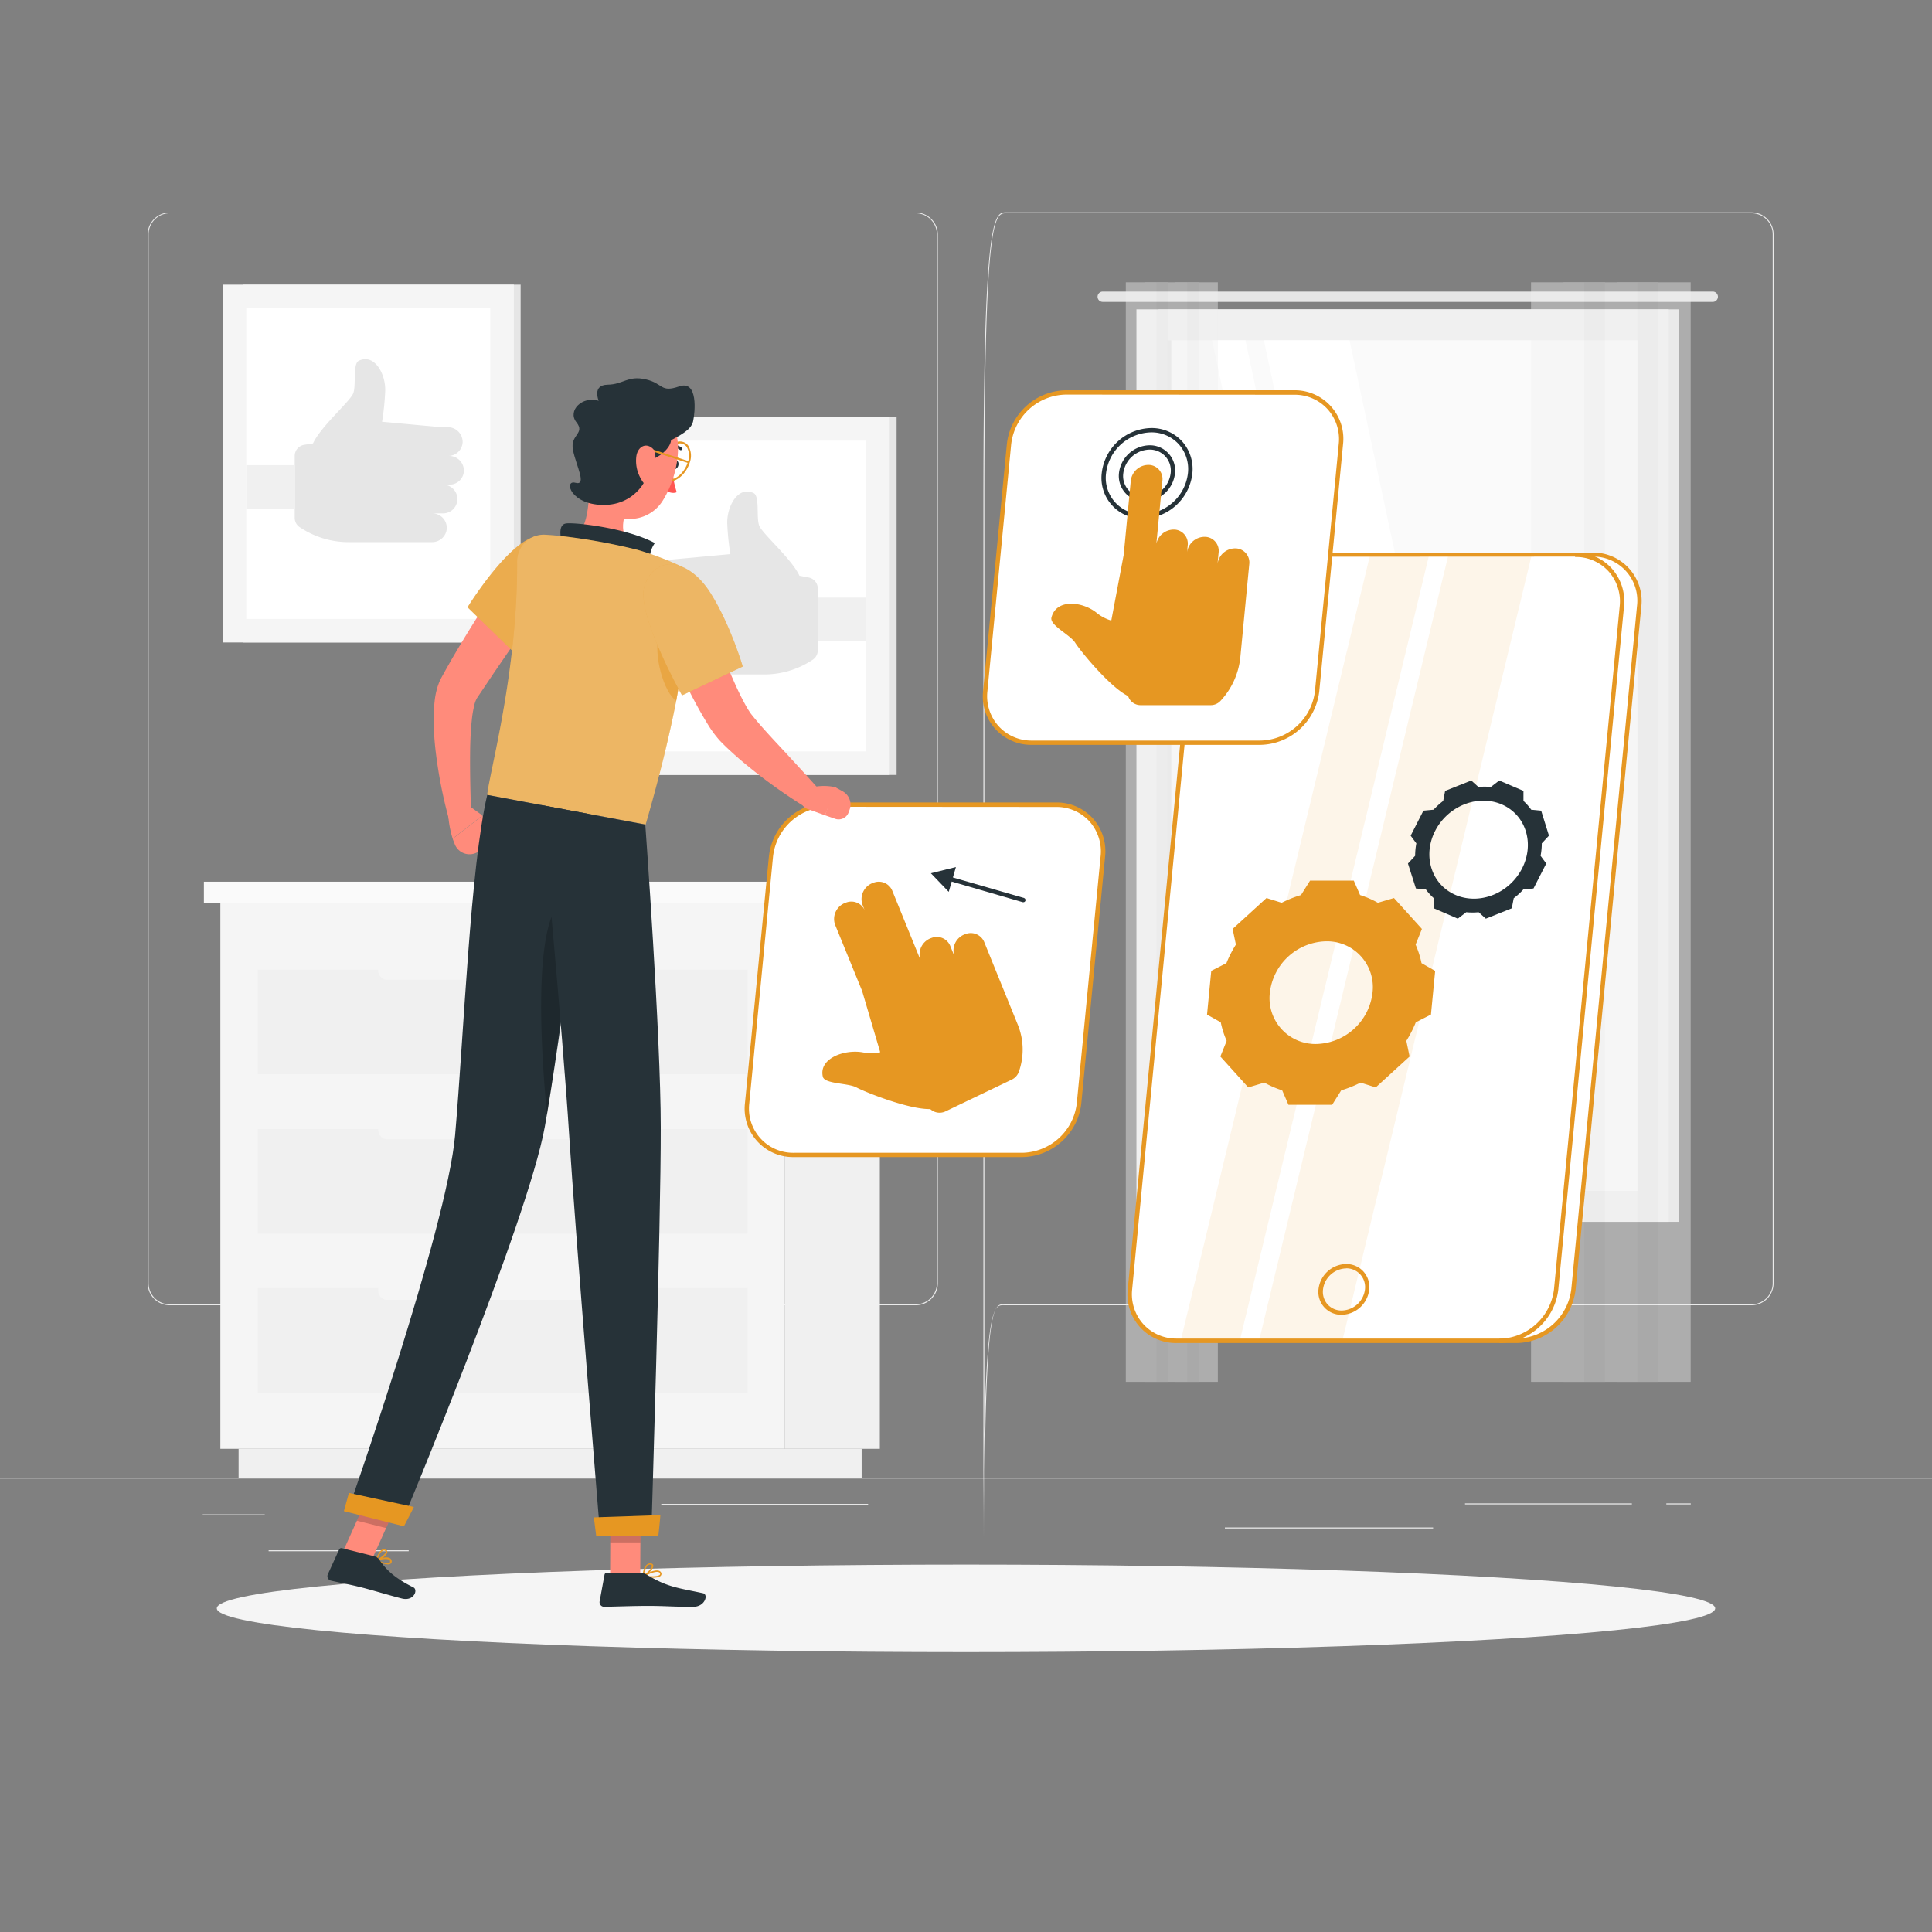 <svg xmlns="http://www.w3.org/2000/svg" viewBox="0 0 500 500"><rect x="0" y="0" width="500" height="500" fill="#808080" stroke="none"/><g id="freepik--background-complete--inject-4"><rect y="382.4" width="500" height="0.25" style="fill:#ebebeb"></rect><rect x="52.46" y="391.92" width="16.06" height="0.25" style="fill:#ebebeb"></rect><rect x="171.14" y="389.21" width="53.53" height="0.25" style="fill:#ebebeb"></rect><rect x="69.52" y="401.21" width="36.25" height="0.25" style="fill:#ebebeb"></rect><rect x="379.14" y="389.08" width="43.19" height="0.25" style="fill:#ebebeb"></rect><rect x="431.24" y="389.08" width="6.33" height="0.25" style="fill:#ebebeb"></rect><rect x="317" y="395.31" width="53.89" height="0.25" style="fill:#ebebeb"></rect><path d="M237,337.8H43.91a5.71,5.71,0,0,1-5.7-5.71V60.66A5.71,5.71,0,0,1,43.91,55H237a5.71,5.71,0,0,1,5.71,5.71V332.09A5.71,5.71,0,0,1,237,337.8ZM43.91,55.2a5.46,5.46,0,0,0-5.45,5.46V332.09a5.46,5.46,0,0,0,5.45,5.46H237a5.47,5.47,0,0,0,5.46-5.46V60.66A5.47,5.47,0,0,0,237,55.2Z" style="fill:#ebebeb"></path><path d="M453.31,337.8H260.21c-3.14,0-5.71-2.56-5.71,63.38V129.74c0-72.23,2.57-74.79,5.71-74.79h193.1A5.71,5.71,0,0,1,459,60.66V332.09A5.71,5.71,0,0,1,453.31,337.8ZM260.21,55.2c-3,0-5.46,2.45-5.46,74.54V401.18c0-66.08,2.45-63.63,5.46-63.63h193.1a5.47,5.47,0,0,0,5.46-5.46V60.66a5.47,5.47,0,0,0-5.46-5.46Z" style="fill:#ebebeb"></path><rect x="299.83" y="80.06" width="134.71" height="236.15" transform="translate(734.37 396.27) rotate(180)" style="fill:#e6e6e6"></rect><path d="M285.39,75.46H443.26a1.34,1.34,0,0,1,1.34,1.34h0a1.34,1.34,0,0,1-1.34,1.33H285.39a1.34,1.34,0,0,1-1.34-1.33h0A1.34,1.34,0,0,1,285.39,75.46Z" style="fill:#e6e6e6"></path><rect x="294.11" y="80.06" width="137.76" height="236.15" transform="translate(725.98 396.27) rotate(180)" style="fill:#f0f0f0"></rect><rect x="252.92" y="137.26" width="220.14" height="121.75" transform="translate(561.12 -164.86) rotate(90)" style="fill:#fafafa"></rect><polygon points="396.23 308.2 349.26 88.06 327.09 88.06 374.06 308.2 396.23 308.2" style="fill:#fff"></polygon><polygon points="369.29 308.2 322.32 88.06 313.68 88.06 360.65 308.2 369.29 308.2" style="fill:#fff"></polygon><rect x="192.55" y="197.63" width="220.14" height="1.02" transform="translate(500.76 -104.49) rotate(90)" style="fill:#e6e6e6"></rect><g style="opacity:0.4"><rect x="423.77" y="73.07" width="13.77" height="284.56" transform="translate(861.32 430.69) rotate(180)" style="fill:#f0f0f0"></rect><rect x="418.41" y="73.07" width="10.73" height="284.56" transform="translate(847.55 430.69) rotate(180)" style="fill:#e6e6e6"></rect><rect x="410" y="73.07" width="13.77" height="284.56" transform="translate(833.77 430.69) rotate(180)" style="fill:#f0f0f0"></rect><rect x="404.63" y="73.07" width="10.73" height="284.56" transform="translate(820 430.69) rotate(180)" style="fill:#e6e6e6"></rect><rect x="396.23" y="73.07" width="13.77" height="284.56" transform="translate(806.23 430.69) rotate(180)" style="fill:#f0f0f0"></rect></g><g style="opacity:0.4"><rect x="307.24" y="73.07" width="7.94" height="284.56" transform="translate(622.42 430.69) rotate(180)" style="fill:#f0f0f0"></rect><rect x="304.15" y="73.07" width="6.18" height="284.56" transform="translate(614.48 430.69) rotate(180)" style="fill:#e6e6e6"></rect><rect x="299.3" y="73.07" width="7.94" height="284.56" transform="translate(606.54 430.69) rotate(180)" style="fill:#f0f0f0"></rect><rect x="296.21" y="73.07" width="6.18" height="284.56" transform="translate(598.61 430.69) rotate(180)" style="fill:#e6e6e6"></rect><rect x="291.37" y="73.07" width="7.94" height="284.56" transform="translate(590.67 430.69) rotate(180)" style="fill:#f0f0f0"></rect></g><rect x="203.14" y="233.67" width="24.56" height="141.28" transform="translate(430.84 608.62) rotate(180)" style="fill:#f0f0f0"></rect><rect x="61.75" y="374.95" width="161.24" height="7.45" transform="translate(284.74 757.35) rotate(180)" style="fill:#f0f0f0"></rect><rect x="57.03" y="233.67" width="146.11" height="141.28" style="fill:#f5f5f5"></rect><rect x="206.18" y="228.19" width="25.79" height="5.48" transform="translate(438.14 461.86) rotate(180)" style="fill:#f0f0f0"></rect><rect x="52.77" y="228.19" width="153.41" height="5.48" style="fill:#fafafa"></rect><rect x="66.69" y="292.19" width="126.79" height="27.09" style="fill:#f0f0f0"></rect><rect x="66.69" y="333.38" width="126.79" height="27.09" style="fill:#f0f0f0"></rect><rect x="97.91" y="289.55" width="64.36" height="5.29" rx="2.18" transform="translate(260.17 584.39) rotate(180)" style="fill:#f5f5f5"></rect><rect x="66.69" y="250.93" width="126.79" height="27.09" style="fill:#f0f0f0"></rect><rect x="97.91" y="248.28" width="64.36" height="5.29" rx="2.18" transform="translate(260.17 501.86) rotate(180)" style="fill:#f5f5f5"></rect><rect x="97.91" y="331.12" width="64.36" height="5.29" rx="2.18" transform="translate(260.17 667.53) rotate(-180)" style="fill:#f5f5f5"></rect><rect x="62.94" y="73.66" width="71.81" height="92.6" transform="translate(197.68 239.93) rotate(180)" style="fill:#e6e6e6"></rect><rect x="57.64" y="73.66" width="75.33" height="92.6" transform="translate(190.62 239.93) rotate(180)" style="fill:#f5f5f5"></rect><rect x="63.74" y="79.76" width="63.14" height="80.41" style="fill:#fff"></rect><path d="M81,114.76c2.12-4.52,9.64-10.89,10.43-13s-.2-7.62,1.44-8.4c4.05-1.94,7,3.47,6.82,7.87a67.85,67.85,0,0,1-.81,7.92l15.24,1.41h1.72a3.83,3.83,0,0,1,3.89,3.86A3.72,3.72,0,0,1,116,118h.18a3.82,3.82,0,0,1,3.88,3.85,3.72,3.72,0,0,1-3.71,3.58h-1.7a3.72,3.72,0,0,1,3.69,4.19h0a3.72,3.72,0,0,1-3.69,3.25h-2.75a3.72,3.72,0,0,1,3.61,4.63,3.81,3.81,0,0,1-3.72,2.8H90.13A22.57,22.57,0,0,1,78,136.71l-.37-.24A2.9,2.9,0,0,1,76.27,134v-16a2.91,2.91,0,0,1,2.37-2.86Z" style="fill:#e6e6e6"></path><rect x="63.74" y="120.38" width="12.53" height="11.31" transform="translate(140.01 252.08) rotate(180)" style="fill:#f0f0f0"></rect><rect x="160.22" y="107.94" width="71.81" height="92.6" transform="translate(392.26 308.49) rotate(180)" style="fill:#e6e6e6"></rect><rect x="154.93" y="107.94" width="75.33" height="92.6" style="fill:#f5f5f5"></rect><rect x="161.03" y="114.04" width="63.14" height="80.41" style="fill:#fff"></rect><path d="M206.9,149c-2.12-4.51-9.64-10.88-10.43-13s.2-7.61-1.44-8.39c-4.05-1.95-6.95,3.47-6.82,7.86a67.81,67.81,0,0,0,.81,7.93l-15.24,1.41h-1.73a3.82,3.82,0,0,0-3.88,3.86,3.72,3.72,0,0,0,3.72,3.57h-.18a3.82,3.82,0,0,0-3.88,3.86,3.72,3.72,0,0,0,3.71,3.58h1.7a3.72,3.72,0,0,0-3.69,4.19h0a3.71,3.71,0,0,0,3.69,3.24H176a3.73,3.73,0,0,0-3.61,4.64,3.81,3.81,0,0,0,3.72,2.8h21.67A22.58,22.58,0,0,0,209.93,171l.37-.24a2.92,2.92,0,0,0,1.34-2.45v-16a2.91,2.91,0,0,0-2.37-2.86Z" style="fill:#e6e6e6"></path><rect x="211.64" y="154.66" width="12.53" height="11.31" style="fill:#f0f0f0"></rect></g><g id="freepik--Shadow--inject-4"><ellipse id="freepik--path--inject-4" cx="250" cy="416.24" rx="193.89" ry="11.32" style="fill:#f5f5f5"></ellipse></g><g id="freepik--interaction-design--inject-4"><path d="M264.57,298.9H205.45a12,12,0,0,1-12.1-13.39l6.15-63.88a15.13,15.13,0,0,1,14.68-13.39h59.11a12,12,0,0,1,12.1,13.39l-6.15,63.88A15.12,15.12,0,0,1,264.57,298.9Z" style="fill:#fff"></path><path d="M264.57,299.45H205.45a12.53,12.53,0,0,1-12.65-14L199,221.57a15.66,15.66,0,0,1,15.23-13.89h59.11a12.61,12.61,0,0,1,9.47,4.1,12.74,12.74,0,0,1,3.19,9.9l-6.16,63.89A15.64,15.64,0,0,1,264.57,299.45ZM214.18,208.8a14.51,14.51,0,0,0-14.12,12.88l-6.15,63.89a11.43,11.43,0,0,0,11.54,12.77h59.12a14.5,14.5,0,0,0,14.11-12.88l6.16-63.89a11.66,11.66,0,0,0-2.9-9,11.51,11.51,0,0,0-8.65-3.73Z" style="fill:#E69722"></path><path d="M263.42,265.23l-6.55-16.12-2.18-5.37a3.77,3.77,0,0,0-4.83-2,4.47,4.47,0,0,0-2.86,5.71l-1.1-2.71a3.76,3.76,0,0,0-4.82-2h0a4.48,4.48,0,0,0-2.86,5.71l-7.33-18a3.77,3.77,0,0,0-4.83-2,4.46,4.46,0,0,0-2.85,5.71l.58,1.43a3.77,3.77,0,0,0-4.83-2,4.46,4.46,0,0,0-2.85,5.71l7,17.14,4.69,15.88a12.58,12.58,0,0,1-4.67,0c-4.71-.77-11.28,1.63-10.18,6.33.44,1.91,6.57,1.61,8.71,2.78s13.58,5.74,19.09,5.59a3.55,3.55,0,0,0,3.95.6l17.16-8.23a3.56,3.56,0,0,0,1.85-2.12A17.13,17.13,0,0,0,263.42,265.23Z" style="fill:#E69722"></path><path d="M264.84,233.49a.39.39,0,0,1-.15,0l-19.32-5.6a.56.56,0,0,1,.31-1.07L265,232.4a.57.57,0,0,1,.38.69A.55.55,0,0,1,264.84,233.49Z" style="fill:#263238"></path><polygon points="247.39 224.4 240.91 226 245.53 230.81 247.39 224.4" style="fill:#263238"></polygon><path d="M392.53,347h-88a12,12,0,0,1-12.09-13.39l17-176.73a15.11,15.11,0,0,1,14.67-13.38h88a12,12,0,0,1,12.09,13.38l-17,176.73A15.12,15.12,0,0,1,392.53,347Z" style="fill:#fff"></path><path d="M392.52,347.58h-88a12.54,12.54,0,0,1-12.65-14l17-176.73A15.66,15.66,0,0,1,324.12,143h88a12.54,12.54,0,0,1,12.65,14l-17,176.73A15.66,15.66,0,0,1,392.52,347.58Zm-68.4-203.5A14.51,14.51,0,0,0,310,157L293,333.69a11.59,11.59,0,0,0,2.9,9,11.47,11.47,0,0,0,8.64,3.73h88a14.51,14.51,0,0,0,14.12-12.88l17-176.73a11.41,11.41,0,0,0-11.54-12.77Z" style="fill:#E69722"></path><polygon points="320.85 347.02 305.56 347.02 354.6 143.52 369.88 143.52 320.85 347.02" style="fill:#E69722;opacity:0.1"></polygon><polygon points="347.39 347.02 325.83 347.02 374.86 143.52 396.42 143.52 347.39 347.02" style="fill:#E69722;opacity:0.1"></polygon><path d="M347.23,340.26a5.91,5.91,0,0,1-6-6.62,7.33,7.33,0,0,1,7.14-6.51,5.94,5.94,0,0,1,4.48,1.93,6,6,0,0,1,1.5,4.69A7.33,7.33,0,0,1,347.23,340.26Zm1.16-12a6.19,6.19,0,0,0-6,5.51,4.93,4.93,0,0,0,1.21,3.83,4.87,4.87,0,0,0,3.66,1.56,6.2,6.2,0,0,0,6-5.5,4.9,4.9,0,0,0-1.22-3.83A4.84,4.84,0,0,0,348.39,328.24Z" style="fill:#E69722"></path><path d="M388.06,347.58v-1.12a14.51,14.51,0,0,0,14.12-12.88l17-176.73a11.67,11.67,0,0,0-2.9-9,11.53,11.53,0,0,0-8.65-3.72V143a12.6,12.6,0,0,1,9.47,4.09,12.77,12.77,0,0,1,3.19,9.91l-17,176.73A15.66,15.66,0,0,1,388.06,347.58Z" style="fill:#E69722"></path><path d="M326.2,192.22H267.08A12,12,0,0,1,255,178.83L261.14,115a15.12,15.12,0,0,1,14.67-13.39h59.12A12,12,0,0,1,347,115l-6.15,63.88A15.12,15.12,0,0,1,326.2,192.22Z" style="fill:#fff"></path><path d="M326.2,192.77H267.08a12.54,12.54,0,0,1-12.65-14l6.15-63.89A15.66,15.66,0,0,1,275.81,101h59.12a12.56,12.56,0,0,1,12.65,14l-6.15,63.88A15.66,15.66,0,0,1,326.2,192.77Zm-50.39-90.65A14.52,14.52,0,0,0,261.69,115l-6.15,63.88a11.6,11.6,0,0,0,2.9,9.05,11.47,11.47,0,0,0,8.64,3.73H326.2a14.52,14.52,0,0,0,14.12-12.88l6.15-63.89a11.59,11.59,0,0,0-2.9-9,11.47,11.47,0,0,0-8.64-3.73Z" style="fill:#E69722"></path><path d="M296.19,129.74a6.53,6.53,0,0,1-4.94-2.13,6.61,6.61,0,0,1-1.66-5.17,8.11,8.11,0,0,1,7.89-7.2,6.53,6.53,0,0,1,6.6,7.31A8.11,8.11,0,0,1,296.19,129.74Zm1.29-13.38a7,7,0,0,0-6.78,6.19,5.42,5.42,0,0,0,5.49,6.08,7,7,0,0,0,6.78-6.19,5.42,5.42,0,0,0-5.49-6.08Z" style="fill:#263238"></path><path d="M295.76,134.21a10.52,10.52,0,0,1-10.63-11.77,13.14,13.14,0,0,1,12.78-11.66,10.61,10.61,0,0,1,8,3.43,10.73,10.73,0,0,1,2.67,8.34h0A13.15,13.15,0,0,1,295.76,134.21Zm2.15-22.31a12,12,0,0,0-11.67,10.65,9.4,9.4,0,0,0,9.52,10.54,12,12,0,0,0,11.68-10.65,9.61,9.61,0,0,0-2.39-7.48A9.5,9.5,0,0,0,297.91,111.9ZM308,122.49h0Z" style="fill:#263238"></path><path d="M320.09,141.94a4.6,4.6,0,0,0-5,4.07l.29-3a3.64,3.64,0,0,0-3.18-4.06h0a4.59,4.59,0,0,0-5,4.06l.18-1.87a3.65,3.65,0,0,0-3.18-4.07,4.6,4.6,0,0,0-5,4.07l0,.27,1.63-17a3.65,3.65,0,0,0-3.18-4.07,4.6,4.6,0,0,0-5,4.07l-1.84,19.19-3.21,17a11,11,0,0,1-3.95-2.13c-3.66-2.84-10.33-3.54-11.54,1.36-.48,2,4.87,4.46,6.15,6.51s8.95,11.48,13.7,13.81h0a3.37,3.37,0,0,0,3.21,2.34h18.18a3.44,3.44,0,0,0,2.5-1.09A19.36,19.36,0,0,0,321,170.07l1.33-13.88h0l.53-5.52.21-2.17h0l.24-2.49A3.65,3.65,0,0,0,320.09,141.94ZM306.87,146h0l.25-2.61Z" style="fill:#E69722"></path><path d="M367.89,249.26a24.66,24.66,0,0,0-1.53-4.8l1.63-4.05-7.23-8-4.17,1.23a24.18,24.18,0,0,0-4.6-2l-1.63-3.74H339.05l-2.35,3.74a29.36,29.36,0,0,0-5,2l-3.93-1.23-8.77,8,.85,4.05a29.31,29.31,0,0,0-2.45,4.8l-3.93,2-1.09,11.31,3.55,2a24,24,0,0,0,1.53,4.8l-1.63,4.05,7.22,8,4.17-1.24a24,24,0,0,0,4.61,2l1.62,3.74h11.31l2.35-3.74a29.83,29.83,0,0,0,5-2l3.93,1.24,8.76-8-.84-4.05a31,31,0,0,0,2.45-4.8l3.92-2,1.09-11.31Zm-27.25,20.92a11.86,11.86,0,0,1-12-13.28,15,15,0,0,1,14.57-13.29,11.86,11.86,0,0,1,12,13.29A15,15,0,0,1,340.64,270.18Z" style="fill:#E69722"></path><path d="M398.85,209.8l-2.58-.25a14.26,14.26,0,0,0-2-2.27h0v-2.6L388,202l-2.18,1.67h0a15.65,15.65,0,0,0-3.21,0h0L380.76,202,374,204.68l-.5,2.6a19.91,19.91,0,0,0-2.49,2.27h0l-2.63.25-3.3,6.47,1.47,2h0a17.29,17.29,0,0,0-.31,3.21l-1.86,2,2.06,6.46,2.58.25h0a14.36,14.36,0,0,0,2.05,2.27h0v2.61l6.21,2.68,2.18-1.67a15.65,15.65,0,0,0,3.21,0l1.86,1.67,6.72-2.68.5-2.61h0a17.35,17.35,0,0,0,2.49-2.27l2.63-.25,3.3-6.46-1.47-2h0a16.47,16.47,0,0,0,.31-3.21h0l1.86-2Zm-12.46,21.81c-6.73,2.68-13.85-.39-15.91-6.86s1.73-13.89,8.46-16.57,13.85.39,15.91,6.86S393.12,228.93,386.39,231.61Z" style="fill:#263238"></path></g><g id="freepik--Character--inject-4"><path d="M120.78,208.1l4.07,2.94-7.7,6A26,26,0,0,1,116,210.7a2.43,2.43,0,0,1,2.32-2.51Z" style="fill:#ff8b7b"></path><path d="M126.21,218.69l-2.31,1.64a4.11,4.11,0,0,1-6.21-1.86l-.54-1.39,7.7-6Z" style="fill:#ff8b7b"></path><path d="M181.23,155.22c1.83,4.58,3.7,9.28,5.6,13.86.94,2.3,1.93,4.57,2.91,6.81s2,4.41,3.1,6.39a22.27,22.27,0,0,0,1.53,2.48c.68.86,1.43,1.76,2.21,2.67,1.58,1.82,3.27,3.65,5,5.5,3.4,3.67,6.86,7.4,10.22,11.2L208,208.61a141.88,141.88,0,0,1-12.69-8.93c-2-1.6-4.06-3.27-6-5.08-1-.89-2-1.86-3-2.9a28.82,28.82,0,0,1-2.84-3.77A116.87,116.87,0,0,1,176,173.77c-2.13-4.76-4.07-9.49-5.86-14.4Z" style="fill:#ff8b7b"></path><path d="M219.63,210.23l.25-.68a3.93,3.93,0,0,0-1.8-4.76l-2-1.1-2.58,7.3,2.62.91A2.75,2.75,0,0,0,219.63,210.23Z" style="fill:#ff8b7b"></path><path d="M142.15,153.07c-3.08,4.63-6.24,9.28-9.4,13.88l-4.73,6.9-4.56,6.79a7.14,7.14,0,0,0-.8,2.25,28.12,28.12,0,0,0-.57,3.59c-.26,2.55-.39,5.24-.42,8-.06,5.43.08,11.05.28,16.57l-5.77.94a119.14,119.14,0,0,1-3.36-17,76.23,76.23,0,0,1-.6-8.94,42.86,42.86,0,0,1,.29-4.81,18.8,18.8,0,0,1,.5-2.67,13.66,13.66,0,0,1,.46-1.48,7.88,7.88,0,0,1,.31-.78l.41-.85.33-.6.26-.47.52-.94,1.06-1.88c.7-1.25,1.44-2.47,2.16-3.7,1.45-2.45,2.94-4.88,4.45-7.28,3-4.82,6.16-9.52,9.46-14.18Z" style="fill:#ff8b7b"></path><path d="M174.12,120.05c-.2.6,0,1.2.34,1.34s.86-.23,1.06-.82,0-1.2-.35-1.35S174.32,119.45,174.12,120.05Z" style="fill:#263238"></path><path d="M174,121.23a23.59,23.59,0,0,0,1.14,6.15c-1.36.6-3-.51-3-.51Z" style="fill:#ff5652"></path><path d="M173.21,124.62h-.16a2.62,2.62,0,0,1-2.05-1.15,5,5,0,0,1-.35-4.3c.86-2.82,3.34-5,5.45-4.91a2.61,2.61,0,0,1,2.05,1.14,5.05,5.05,0,0,1,.35,4.31C177.66,122.46,175.31,124.62,173.21,124.62Zm2.72-9.86c-1.89,0-4,2-4.8,4.55a4.56,4.56,0,0,0,.28,3.88,2.13,2.13,0,0,0,1.67.93c1.92.12,4.14-1.94,4.94-4.56a4.57,4.57,0,0,0-.28-3.87,2.13,2.13,0,0,0-1.67-.93Z" style="fill:#E69722"></path><path d="M176.14,116.51a.4.4,0,0,1-.2-.09,2.88,2.88,0,0,0-2.6-.45.38.38,0,0,1-.46-.26.35.35,0,0,1,.25-.45,3.63,3.63,0,0,1,3.3.61.37.37,0,0,1-.29.64Z" style="fill:#263238"></path><path d="M153.08,121.8c-1,6.34-.07,14.39-4.55,17.42,0,0,.69,6,11.1,8,11.44,2.14,6.31-4.7,6.31-4.7-6-2.67-5.17-7.31-3.43-11.49Z" style="fill:#ff8b7b"></path><path d="M145.48,140.67c-.55-2-.95-4.9,1-5.2,2.16-.33,15.6,1.11,23,5.07a7,7,0,0,0-1.15,5.58Z" style="fill:#263238"></path><path d="M100.35,404.87a8.34,8.34,0,0,1-3.06-.88.19.19,0,0,1-.1-.17.19.19,0,0,1,.12-.16c.1,0,2.47-1,3.52-.43a.88.88,0,0,1,.49.56.76.76,0,0,1-.18.87A1.24,1.24,0,0,1,100.35,404.87Zm-2.49-1c1.08.48,2.63.86,3,.52,0,0,.16-.13.06-.47a.53.53,0,0,0-.3-.34A4.93,4.93,0,0,0,97.86,403.85Z" style="fill:#E69722"></path><path d="M97.38,404a.19.19,0,0,1-.13-.05.18.18,0,0,1,0-.18c0-.1.67-2.25,1.7-2.76a1,1,0,0,1,.82,0,.63.63,0,0,1,.47.63c0,.89-1.91,2.17-2.76,2.4Zm2-2.73a.62.62,0,0,0-.29.07c-.66.33-1.18,1.56-1.4,2.17.89-.39,2.12-1.4,2.15-1.93,0,0,0-.18-.23-.27A.62.62,0,0,0,99.36,401.28Z" style="fill:#E69722"></path><path d="M168.83,408.31a13.63,13.63,0,0,1-2.4-.22.21.21,0,0,1-.15-.15.2.2,0,0,1,.09-.19c.39-.23,3.85-2.21,4.69-.84a.7.7,0,0,1,0,.81C170.78,408.17,169.82,408.31,168.83,408.31Zm-1.81-.5c1.46.21,3.44.19,3.77-.3,0,0,.11-.15,0-.41C170.27,406.33,168.17,407.21,167,407.81Z" style="fill:#E69722"></path><path d="M166.47,408.09a.2.2,0,0,1-.11,0,.21.21,0,0,1-.08-.16c0-.09.13-2.19,1.09-3a1.34,1.34,0,0,1,1-.33c.52.06.67.32.71.53.15.9-1.63,2.55-2.56,3Zm1.77-3.16a.92.92,0,0,0-.63.25,4.2,4.2,0,0,0-.93,2.4c.94-.57,2.14-1.87,2-2.42,0,0,0-.18-.37-.22Z" style="fill:#E69722"></path><polygon points="157.9 407.91 165.69 407.91 165.77 389.87 157.98 389.87 157.9 407.91" style="fill:#ff8b7b"></polygon><polygon points="88.72 401.65 96.28 403.55 103.8 386.84 96.24 384.94 88.72 401.65" style="fill:#ff8b7b"></polygon><path d="M97,402.8l-8.49-2.13a.64.64,0,0,0-.75.36l-2.92,6.41a1.18,1.18,0,0,0,.82,1.63c3,.69,4.45.88,8.18,1.82,2.3.58,7,2,10.15,2.8s4.26-2.26,3-2.88c-5.55-2.75-7.37-5.07-8.88-7.23A2,2,0,0,0,97,402.8Z" style="fill:#263238"></path><path d="M165.6,407h-8.51a.65.65,0,0,0-.64.53l-1.27,6.92a1.19,1.19,0,0,0,1.17,1.39c3.07-.05,7.5-.23,11.36-.23,4.51,0,6.35.24,11.64.24,3.19,0,4-3.23,2.61-3.52-6.15-1.34-9.06-1.48-14.46-4.73A3.71,3.71,0,0,0,165.6,407Z" style="fill:#263238"></path><path d="M139.6,138.68C132.18,139,121,157.16,121,157.16L134,169.81a116.93,116.93,0,0,0,11.93-14.52C151.5,147.07,147.19,138.36,139.6,138.68Z" style="fill:#E69722"></path><path d="M139.6,138.68C132.18,139,121,157.16,121,157.16L134,169.81a116.93,116.93,0,0,0,11.93-14.52C151.5,147.07,147.19,138.36,139.6,138.68Z" style="fill:#fff;opacity:0.2"></path><path d="M142.72,151.88l-9.52,17,.61.6s3.56-3.62,7.59-8.64Z" style="opacity:0.2"></path><path d="M175,181.38c-1.66,8.54-4.17,19.07-7.91,32l-41-7.68c.6-5.89,7.91-32,7.74-60.37a6.89,6.89,0,0,1,7.29-6.94c2,.12,4.27.32,6.46.62A154.54,154.54,0,0,1,165,142.3a80.06,80.06,0,0,1,11.46,4.35s2.8,4.46.52,22.45C176.5,172.65,175.86,176.72,175,181.38Z" style="fill:#E69722"></path><path d="M175,181.38c-1.66,8.54-4.17,19.07-7.91,32l-41-7.68c.6-5.89,7.91-32,7.74-60.37a6.89,6.89,0,0,1,7.29-6.94c2,.12,4.27.32,6.46.62A154.54,154.54,0,0,1,165,142.3a80.06,80.06,0,0,1,11.46,4.35s2.8,4.46.52,22.45C176.5,172.65,175.86,176.72,175,181.38Z" style="fill:#fff;opacity:0.3"></path><path d="M175,181.38c-3.26-2.24-6-12.09-4.42-17.14L177,169.1C176.5,172.65,175.86,176.72,175,181.38Z" style="fill:#E69722;opacity:0.5"></path><path d="M166.82,151.56c-2.4,7,9.69,28.4,9.69,28.4l15.72-7.46s-3.1-10.66-8.33-19C178.05,144.24,169.52,143.65,166.82,151.56Z" style="fill:#E69722"></path><path d="M166.82,151.56c-2.4,7,9.69,28.4,9.69,28.4l15.72-7.46s-3.1-10.66-8.33-19C178.05,144.24,169.52,143.65,166.82,151.56Z" style="fill:#fff;opacity:0.3"></path><polygon points="165.77 389.87 165.73 399.17 157.93 399.17 157.97 389.87 165.77 389.87" style="opacity:0.2"></polygon><polygon points="96.23 384.94 103.79 386.84 99.92 395.46 92.36 393.56 96.23 384.94" style="opacity:0.2"></polygon><path d="M154.88,111.49c-2,7.5-3.48,11.78-1.06,16.91a10.06,10.06,0,0,0,17.8,1c3.72-6,6.3-17.28.17-22.83A10.16,10.16,0,0,0,154.88,111.49Z" style="fill:#ff8b7b"></path><path d="M167.67,119c1.84.13,5.78-2.56,6-5.06,1.94-1.11,5.18-2.55,5.7-4.88s1.35-10.78-3.59-9.06-4.05-.78-8.69-1.83-5.75,1.33-9.84,1.39-2.31,4.16-2.31,4.16c-4.22-1.33-8.16,2.56-5.77,5.56s-1.71,3.13-.88,7.23,3.71,9.27.6,8.43-1.22,6,7.83,5.73S169.33,121.34,167.67,119Z" style="fill:#263238"></path><polygon points="178.18 119.87 167.73 116.44 167.88 115.97 178.34 119.4 178.18 119.87" style="fill:#E69722"></polygon><path d="M164.7,118a9.21,9.21,0,0,0,1,5.61c1.23,2.26,1.7,2.36,2.49.21.71-2,2.42-6.26.65-7.8S165.08,115.66,164.7,118Z" style="fill:#ff8b7b"></path><path d="M152.5,210.69S145,269.27,141,291.57c-4.37,24.43-37.23,103-37.23,103L90,391.1s25.68-73.13,27.78-97.31c2.28-26.25,3.93-69.39,8.32-88.06Z" style="fill:#263238"></path><path d="M107.1,390c.06,0-2.56,5-2.56,5L89,391.08l1.3-4.72Z" style="fill:#E69722"></path><path d="M147.48,232a3.58,3.58,0,0,1,1.34,0c-2,18.26-5,42.64-7.26,56.59C139.65,268.28,137.87,233.89,147.48,232Z" style="opacity:0.2"></path><path d="M167,213.41S171,268,171,291.74c.07,24.71-2.46,105.63-2.46,105.63h-13.2s-6.53-79.48-8.05-103.75c-1.66-26.46-7.2-85.26-7.2-85.26Z" style="fill:#263238"></path><path d="M207.73,205.71l1-1.54a13.84,13.84,0,0,1,7.68-.39L213.51,211l-4.57-1.65A2.43,2.43,0,0,1,207.73,205.71Z" style="fill:#ff8b7b"></path><path d="M170.9,392.11c.06,0-.53,5.48-.53,5.48H154.31l-.62-4.89Z" style="fill:#E69722"></path></g></svg>